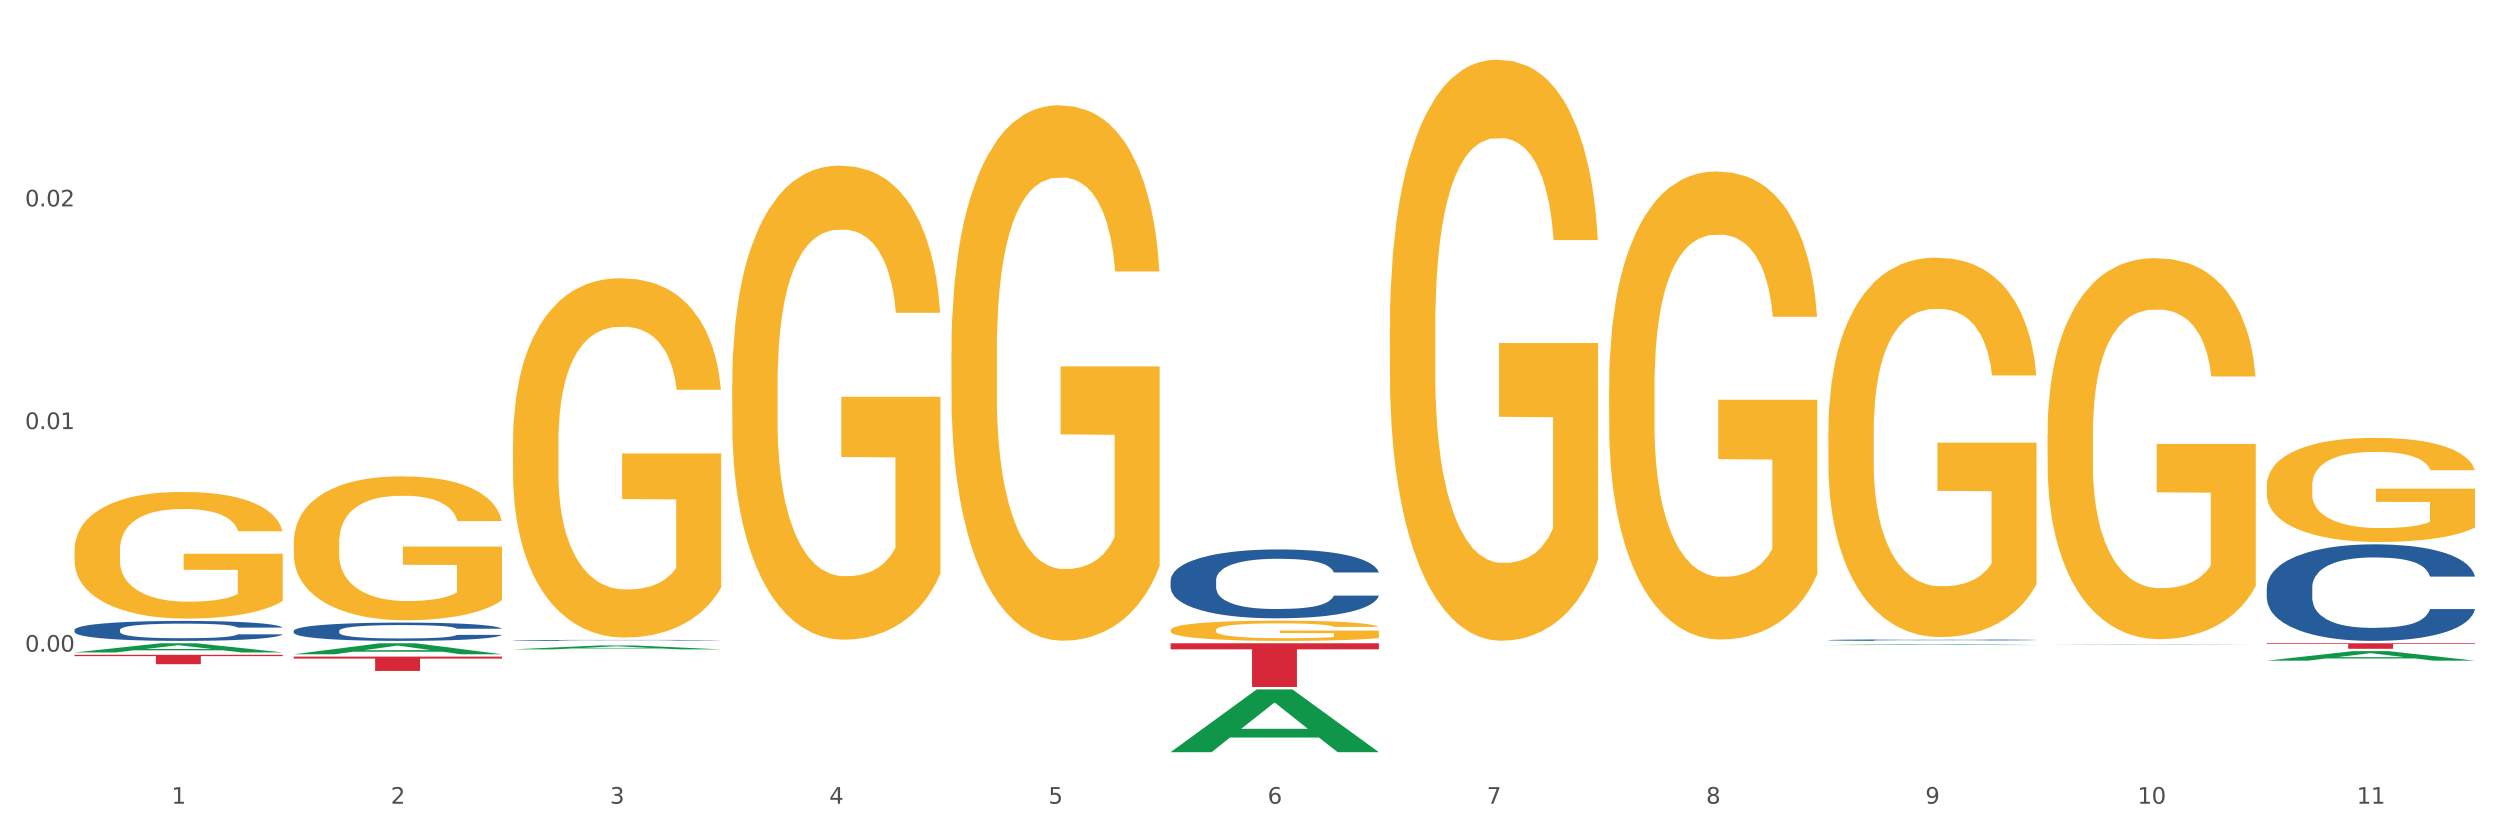 <?xml version="1.0" encoding="utf-8" standalone="no"?>
<!DOCTYPE svg PUBLIC "-//W3C//DTD SVG 1.1//EN"
  "http://www.w3.org/Graphics/SVG/1.1/DTD/svg11.dtd">
<svg xmlns:xlink="http://www.w3.org/1999/xlink" width="1080pt" height="360pt" viewBox="0 0 1080 360" xmlns="http://www.w3.org/2000/svg" version="1.1">
 <rect x="0" y="0" width="1080" height="360" fill="#333333" stroke="none"/>
 <defs>
  <style type="text/css">*{stroke-linejoin: round; stroke-linecap: butt}</style>
 </defs>
 <g id="figure_1">
  <g id="patch_1">
   <path d="M 0 360 
L 1080 360 
L 1080 0 
L 0 0 
z
" style="fill: #ffffff; stroke: #ffffff; stroke-linejoin: miter"/>
  </g>
  <g id="axes_1">
   <g id="matplotlib.axis_1">
    <g id="xtick_1">
     <g id="text_1">
      <!-- 1 -->
      <g style="fill: #4d4d4d" transform="translate(74.106 347.204) scale(0.096 -0.096)">
       <defs>
        <path id="DejaVuSans-31" d="M 794 531 
L 1825 531 
L 1825 4091 
L 703 3866 
L 703 4441 
L 1819 4666 
L 2450 4666 
L 2450 531 
L 3481 531 
L 3481 0 
L 794 0 
L 794 531 
z
" transform="scale(0.016)"/>
       </defs>
       <use xlink:href="#DejaVuSans-31"/>
      </g>
     </g>
    </g>
    <g id="xtick_2">
     <g id="text_2">
      <!-- 2 -->
      <g style="fill: #4d4d4d" transform="translate(168.812 347.204) scale(0.096 -0.096)">
       <defs>
        <path id="DejaVuSans-32" d="M 1228 531 
L 3431 531 
L 3431 0 
L 469 0 
L 469 531 
Q 828 903 1448 1529 
Q 2069 2156 2228 2338 
Q 2531 2678 2651 2914 
Q 2772 3150 2772 3378 
Q 2772 3750 2511 3984 
Q 2250 4219 1831 4219 
Q 1534 4219 1204 4116 
Q 875 4013 500 3803 
L 500 4441 
Q 881 4594 1212 4672 
Q 1544 4750 1819 4750 
Q 2544 4750 2975 4387 
Q 3406 4025 3406 3419 
Q 3406 3131 3298 2873 
Q 3191 2616 2906 2266 
Q 2828 2175 2409 1742 
Q 1991 1309 1228 531 
z
" transform="scale(0.016)"/>
       </defs>
       <use xlink:href="#DejaVuSans-32"/>
      </g>
     </g>
    </g>
    <g id="xtick_3">
     <g id="text_3">
      <!-- 3 -->
      <g style="fill: #4d4d4d" transform="translate(263.517 347.204) scale(0.096 -0.096)">
       <defs>
        <path id="DejaVuSans-33" d="M 2597 2516 
Q 3050 2419 3304 2112 
Q 3559 1806 3559 1356 
Q 3559 666 3084 287 
Q 2609 -91 1734 -91 
Q 1441 -91 1130 -33 
Q 819 25 488 141 
L 488 750 
Q 750 597 1062 519 
Q 1375 441 1716 441 
Q 2309 441 2620 675 
Q 2931 909 2931 1356 
Q 2931 1769 2642 2001 
Q 2353 2234 1838 2234 
L 1294 2234 
L 1294 2753 
L 1863 2753 
Q 2328 2753 2575 2939 
Q 2822 3125 2822 3475 
Q 2822 3834 2567 4026 
Q 2313 4219 1838 4219 
Q 1578 4219 1281 4162 
Q 984 4106 628 3988 
L 628 4550 
Q 988 4650 1302 4700 
Q 1616 4750 1894 4750 
Q 2613 4750 3031 4423 
Q 3450 4097 3450 3541 
Q 3450 3153 3228 2886 
Q 3006 2619 2597 2516 
z
" transform="scale(0.016)"/>
       </defs>
       <use xlink:href="#DejaVuSans-33"/>
      </g>
     </g>
    </g>
    <g id="xtick_4">
     <g id="text_4">
      <!-- 4 -->
      <g style="fill: #4d4d4d" transform="translate(358.223 347.204) scale(0.096 -0.096)">
       <defs>
        <path id="DejaVuSans-34" d="M 2419 4116 
L 825 1625 
L 2419 1625 
L 2419 4116 
z
M 2253 4666 
L 3047 4666 
L 3047 1625 
L 3713 1625 
L 3713 1100 
L 3047 1100 
L 3047 0 
L 2419 0 
L 2419 1100 
L 313 1100 
L 313 1709 
L 2253 4666 
z
" transform="scale(0.016)"/>
       </defs>
       <use xlink:href="#DejaVuSans-34"/>
      </g>
     </g>
    </g>
    <g id="xtick_5">
     <g id="text_5">
      <!-- 5 -->
      <g style="fill: #4d4d4d" transform="translate(452.928 347.204) scale(0.096 -0.096)">
       <defs>
        <path id="DejaVuSans-35" d="M 691 4666 
L 3169 4666 
L 3169 4134 
L 1269 4134 
L 1269 2991 
Q 1406 3038 1543 3061 
Q 1681 3084 1819 3084 
Q 2600 3084 3056 2656 
Q 3513 2228 3513 1497 
Q 3513 744 3044 326 
Q 2575 -91 1722 -91 
Q 1428 -91 1123 -41 
Q 819 9 494 109 
L 494 744 
Q 775 591 1075 516 
Q 1375 441 1709 441 
Q 2250 441 2565 725 
Q 2881 1009 2881 1497 
Q 2881 1984 2565 2268 
Q 2250 2553 1709 2553 
Q 1456 2553 1204 2497 
Q 953 2441 691 2322 
L 691 4666 
z
" transform="scale(0.016)"/>
       </defs>
       <use xlink:href="#DejaVuSans-35"/>
      </g>
     </g>
    </g>
    <g id="xtick_6">
     <g id="text_6">
      <!-- 6 -->
      <g style="fill: #4d4d4d" transform="translate(547.634 347.204) scale(0.096 -0.096)">
       <defs>
        <path id="DejaVuSans-36" d="M 2113 2584 
Q 1688 2584 1439 2293 
Q 1191 2003 1191 1497 
Q 1191 994 1439 701 
Q 1688 409 2113 409 
Q 2538 409 2786 701 
Q 3034 994 3034 1497 
Q 3034 2003 2786 2293 
Q 2538 2584 2113 2584 
z
M 3366 4563 
L 3366 3988 
Q 3128 4100 2886 4159 
Q 2644 4219 2406 4219 
Q 1781 4219 1451 3797 
Q 1122 3375 1075 2522 
Q 1259 2794 1537 2939 
Q 1816 3084 2150 3084 
Q 2853 3084 3261 2657 
Q 3669 2231 3669 1497 
Q 3669 778 3244 343 
Q 2819 -91 2113 -91 
Q 1303 -91 875 529 
Q 447 1150 447 2328 
Q 447 3434 972 4092 
Q 1497 4750 2381 4750 
Q 2619 4750 2861 4703 
Q 3103 4656 3366 4563 
z
" transform="scale(0.016)"/>
       </defs>
       <use xlink:href="#DejaVuSans-36"/>
      </g>
     </g>
    </g>
    <g id="xtick_7">
     <g id="text_7">
      <!-- 7 -->
      <g style="fill: #4d4d4d" transform="translate(642.339 347.204) scale(0.096 -0.096)">
       <defs>
        <path id="DejaVuSans-37" d="M 525 4666 
L 3525 4666 
L 3525 4397 
L 1831 0 
L 1172 0 
L 2766 4134 
L 525 4134 
L 525 4666 
z
" transform="scale(0.016)"/>
       </defs>
       <use xlink:href="#DejaVuSans-37"/>
      </g>
     </g>
    </g>
    <g id="xtick_8">
     <g id="text_8">
      <!-- 8 -->
      <g style="fill: #4d4d4d" transform="translate(737.044 347.204) scale(0.096 -0.096)">
       <defs>
        <path id="DejaVuSans-38" d="M 2034 2216 
Q 1584 2216 1326 1975 
Q 1069 1734 1069 1313 
Q 1069 891 1326 650 
Q 1584 409 2034 409 
Q 2484 409 2743 651 
Q 3003 894 3003 1313 
Q 3003 1734 2745 1975 
Q 2488 2216 2034 2216 
z
M 1403 2484 
Q 997 2584 770 2862 
Q 544 3141 544 3541 
Q 544 4100 942 4425 
Q 1341 4750 2034 4750 
Q 2731 4750 3128 4425 
Q 3525 4100 3525 3541 
Q 3525 3141 3298 2862 
Q 3072 2584 2669 2484 
Q 3125 2378 3379 2068 
Q 3634 1759 3634 1313 
Q 3634 634 3220 271 
Q 2806 -91 2034 -91 
Q 1263 -91 848 271 
Q 434 634 434 1313 
Q 434 1759 690 2068 
Q 947 2378 1403 2484 
z
M 1172 3481 
Q 1172 3119 1398 2916 
Q 1625 2713 2034 2713 
Q 2441 2713 2670 2916 
Q 2900 3119 2900 3481 
Q 2900 3844 2670 4047 
Q 2441 4250 2034 4250 
Q 1625 4250 1398 4047 
Q 1172 3844 1172 3481 
z
" transform="scale(0.016)"/>
       </defs>
       <use xlink:href="#DejaVuSans-38"/>
      </g>
     </g>
    </g>
    <g id="xtick_9">
     <g id="text_9">
      <!-- 9 -->
      <g style="fill: #4d4d4d" transform="translate(831.75 347.204) scale(0.096 -0.096)">
       <defs>
        <path id="DejaVuSans-39" d="M 703 97 
L 703 672 
Q 941 559 1184 500 
Q 1428 441 1663 441 
Q 2288 441 2617 861 
Q 2947 1281 2994 2138 
Q 2813 1869 2534 1725 
Q 2256 1581 1919 1581 
Q 1219 1581 811 2004 
Q 403 2428 403 3163 
Q 403 3881 828 4315 
Q 1253 4750 1959 4750 
Q 2769 4750 3195 4129 
Q 3622 3509 3622 2328 
Q 3622 1225 3098 567 
Q 2575 -91 1691 -91 
Q 1453 -91 1209 -44 
Q 966 3 703 97 
z
M 1959 2075 
Q 2384 2075 2632 2365 
Q 2881 2656 2881 3163 
Q 2881 3666 2632 3958 
Q 2384 4250 1959 4250 
Q 1534 4250 1286 3958 
Q 1038 3666 1038 3163 
Q 1038 2656 1286 2365 
Q 1534 2075 1959 2075 
z
" transform="scale(0.016)"/>
       </defs>
       <use xlink:href="#DejaVuSans-39"/>
      </g>
     </g>
    </g>
    <g id="xtick_10">
     <g id="text_10">
      <!-- 10 -->
      <g style="fill: #4d4d4d" transform="translate(923.401 347.204) scale(0.096 -0.096)">
       <defs>
        <path id="DejaVuSans-30" d="M 2034 4250 
Q 1547 4250 1301 3770 
Q 1056 3291 1056 2328 
Q 1056 1369 1301 889 
Q 1547 409 2034 409 
Q 2525 409 2770 889 
Q 3016 1369 3016 2328 
Q 3016 3291 2770 3770 
Q 2525 4250 2034 4250 
z
M 2034 4750 
Q 2819 4750 3233 4129 
Q 3647 3509 3647 2328 
Q 3647 1150 3233 529 
Q 2819 -91 2034 -91 
Q 1250 -91 836 529 
Q 422 1150 422 2328 
Q 422 3509 836 4129 
Q 1250 4750 2034 4750 
z
" transform="scale(0.016)"/>
       </defs>
       <use xlink:href="#DejaVuSans-31"/>
       <use xlink:href="#DejaVuSans-30" transform="translate(63.623 0)"/>
      </g>
     </g>
    </g>
    <g id="xtick_11">
     <g id="text_11">
      <!-- 11 -->
      <g style="fill: #4d4d4d" transform="translate(1018.107 347.204) scale(0.096 -0.096)">
       <use xlink:href="#DejaVuSans-31"/>
       <use xlink:href="#DejaVuSans-31" transform="translate(63.623 0)"/>
      </g>
     </g>
    </g>
    <g id="xtick_12"/>
    <g id="xtick_13"/>
    <g id="xtick_14"/>
    <g id="xtick_15"/>
    <g id="xtick_16"/>
    <g id="xtick_17"/>
    <g id="xtick_18"/>
    <g id="xtick_19"/>
    <g id="xtick_20"/>
    <g id="xtick_21"/>
   </g>
   <g id="matplotlib.axis_2">
    <g id="ytick_1">
     <g id="text_12">
      <!-- 0.00 -->
      <g style="fill: #4d4d4d" transform="translate(10.8 281.528) scale(0.096 -0.096)">
       <defs>
        <path id="DejaVuSans-2e" d="M 684 794 
L 1344 794 
L 1344 0 
L 684 0 
L 684 794 
z
" transform="scale(0.016)"/>
       </defs>
       <use xlink:href="#DejaVuSans-30"/>
       <use xlink:href="#DejaVuSans-2e" transform="translate(63.623 0)"/>
       <use xlink:href="#DejaVuSans-30" transform="translate(95.41 0)"/>
       <use xlink:href="#DejaVuSans-30" transform="translate(159.033 0)"/>
      </g>
     </g>
    </g>
    <g id="ytick_2">
     <g id="text_13">
      <!-- 0.01 -->
      <g style="fill: #4d4d4d" transform="translate(10.8 185.351) scale(0.096 -0.096)">
       <use xlink:href="#DejaVuSans-30"/>
       <use xlink:href="#DejaVuSans-2e" transform="translate(63.623 0)"/>
       <use xlink:href="#DejaVuSans-30" transform="translate(95.41 0)"/>
       <use xlink:href="#DejaVuSans-31" transform="translate(159.033 0)"/>
      </g>
     </g>
    </g>
    <g id="ytick_3">
     <g id="text_14">
      <!-- 0.02 -->
      <g style="fill: #4d4d4d" transform="translate(10.8 89.175) scale(0.096 -0.096)">
       <use xlink:href="#DejaVuSans-30"/>
       <use xlink:href="#DejaVuSans-2e" transform="translate(63.623 0)"/>
       <use xlink:href="#DejaVuSans-30" transform="translate(95.41 0)"/>
       <use xlink:href="#DejaVuSans-32" transform="translate(159.033 0)"/>
      </g>
     </g>
    </g>
    <g id="ytick_4"/>
    <g id="ytick_5"/>
    <g id="ytick_6"/>
    <g id="ytick_7"/>
   </g>
   <g id="PolyCollection_1">
    <path d="M 32.175 281.855 
L 32.268 281.851 
L 69.369 277.885 
L 84.766 277.881 
L 122.145 281.862 
L 104.337 281.862 
L 96.267 280.935 
L 57.96 280.935 
L 57.682 280.95 
L 49.891 281.862 
L 32.175 281.862 
L 32.175 281.855 
L 62.783 280.382 
L 91.444 280.378 
L 77.253 278.73 
L 77.067 278.722 
L 76.882 278.733 
L 62.691 280.378 
L 62.783 280.382 
L 32.175 281.855 
z
" clip-path="url(#p0858748acd)" style="fill: #109648"/>
    <path d="M 126.88 283.654 
L 216.851 283.654 
L 216.851 284.514 
L 181.46 284.52 
L 181.46 289.845 
L 162.058 289.845 
L 162.058 284.52 
L 126.88 284.514 
L 126.88 283.659 
L 126.88 283.654 
z
" clip-path="url(#p0858748acd)" style="fill: #d62839"/>
    <path d="M 32.175 282.871 
L 122.145 282.871 
L 122.145 283.437 
L 86.754 283.441 
L 86.754 286.945 
L 67.353 286.945 
L 67.353 283.441 
L 32.175 283.437 
L 32.175 282.874 
L 32.175 282.871 
z
" clip-path="url(#p0858748acd)" style="fill: #d62839"/>
    <path d="M 126.88 234.513 
L 126.987 234.456 
L 126.987 232.412 
L 127.199 230.652 
L 128.261 226.393 
L 129.855 222.873 
L 131.023 220.999 
L 132.192 219.466 
L 133.572 217.933 
L 135.272 216.344 
L 138.352 214.016 
L 140.264 212.823 
L 142.601 211.574 
L 146.85 209.757 
L 149.931 208.735 
L 153.117 207.884 
L 158.322 206.862 
L 161.721 206.407 
L 165.333 206.067 
L 169.688 205.84 
L 172.981 205.783 
L 180.204 205.953 
L 186.365 206.464 
L 189.339 206.862 
L 193.163 207.543 
L 195.181 207.997 
L 198.474 208.906 
L 201.873 210.098 
L 204.21 211.12 
L 207.716 213.05 
L 210.371 214.981 
L 212.814 217.366 
L 214.089 219.012 
L 215.045 220.545 
L 215.895 222.305 
L 216.744 225.088 
L 197.624 225.088 
L 196.881 223.1 
L 195.712 221.227 
L 194.013 219.41 
L 192.526 218.274 
L 189.976 216.855 
L 187.64 215.946 
L 185.196 215.265 
L 182.222 214.697 
L 179.885 214.413 
L 176.592 214.186 
L 170.113 214.243 
L 165.758 214.697 
L 162.784 215.265 
L 160.872 215.776 
L 159.172 216.344 
L 157.26 217.139 
L 155.029 218.331 
L 153.436 219.41 
L 151.843 220.772 
L 150.568 222.135 
L 149.4 223.725 
L 148.444 225.428 
L 147.7 227.188 
L 147.063 229.346 
L 146.532 232.923 
L 146.532 240.702 
L 146.744 242.462 
L 147.275 244.79 
L 147.912 246.55 
L 148.975 248.651 
L 149.931 250.07 
L 151.736 252.114 
L 153.755 253.817 
L 155.348 254.896 
L 156.941 255.805 
L 159.703 257.054 
L 162.784 258.076 
L 165.439 258.7 
L 169.051 259.268 
L 171.494 259.495 
L 173.618 259.609 
L 178.823 259.609 
L 182.541 259.439 
L 186.684 259.041 
L 189.87 258.53 
L 192.526 257.906 
L 195.5 256.884 
L 197.412 255.918 
L 197.412 244.052 
L 174.043 243.995 
L 174.043 236.103 
L 216.851 236.103 
L 216.851 259.268 
L 215.045 260.461 
L 213.027 261.539 
L 210.902 262.505 
L 207.716 263.697 
L 203.892 264.833 
L 200.492 265.627 
L 196.881 266.309 
L 192.632 266.933 
L 187.108 267.501 
L 183.709 267.728 
L 179.46 267.899 
L 174.468 267.955 
L 170.113 267.842 
L 165.864 267.558 
L 161.403 267.047 
L 157.048 266.309 
L 153.755 265.571 
L 150.462 264.662 
L 146.956 263.47 
L 144.195 262.334 
L 142.07 261.312 
L 139.733 260.006 
L 137.184 258.303 
L 135.272 256.77 
L 133.572 255.18 
L 131.767 253.136 
L 130.492 251.376 
L 129.217 249.162 
L 128.474 247.515 
L 127.624 244.96 
L 126.987 241.383 
L 126.88 234.513 
z
" clip-path="url(#p0858748acd)" style="fill: #f7b32b"/>
    <path d="M 32.175 272.121 
L 32.281 272.113 
L 32.281 271.893 
L 32.6 271.593 
L 33.77 271.042 
L 35.259 270.624 
L 37.811 270.135 
L 39.194 269.931 
L 41.002 269.702 
L 44.724 269.332 
L 48.978 269.017 
L 51.956 268.843 
L 54.189 268.733 
L 59.187 268.536 
L 62.059 268.449 
L 65.036 268.378 
L 67.589 268.331 
L 71.843 268.276 
L 75.246 268.252 
L 79.181 268.244 
L 82.477 268.252 
L 86.838 268.284 
L 93.219 268.378 
L 95.665 268.433 
L 98.961 268.528 
L 102.365 268.654 
L 105.13 268.78 
L 108.32 268.961 
L 111.617 269.198 
L 114.807 269.497 
L 117.041 269.773 
L 118.848 270.065 
L 120.444 270.419 
L 121.613 270.805 
L 122.145 271.128 
L 102.684 271.128 
L 102.152 270.837 
L 101.088 270.522 
L 100.025 270.309 
L 98.855 270.135 
L 97.047 269.938 
L 95.452 269.812 
L 92.793 269.663 
L 90.347 269.568 
L 88.327 269.513 
L 85.881 269.466 
L 80.67 269.418 
L 76.947 269.418 
L 74.608 269.434 
L 71.736 269.474 
L 69.29 269.529 
L 66.419 269.623 
L 64.186 269.726 
L 61.952 269.86 
L 60.676 269.954 
L 58.762 270.128 
L 57.486 270.269 
L 55.784 270.514 
L 54.827 270.687 
L 53.126 271.136 
L 52.381 271.467 
L 52.062 271.696 
L 51.849 271.948 
L 51.849 273.177 
L 52.487 273.729 
L 53.019 273.965 
L 53.87 274.233 
L 55.465 274.58 
L 57.805 274.918 
L 60.251 275.163 
L 62.271 275.312 
L 64.186 275.423 
L 66.1 275.509 
L 68.44 275.588 
L 70.354 275.635 
L 73.225 275.683 
L 76.628 275.706 
L 79.287 275.706 
L 84.711 275.667 
L 87.157 275.627 
L 89.496 275.572 
L 92.049 275.486 
L 94.069 275.391 
L 95.239 275.32 
L 97.153 275.17 
L 98.642 275.013 
L 99.919 274.832 
L 100.769 274.674 
L 101.726 274.438 
L 102.471 274.17 
L 102.684 274.028 
L 122.145 274.028 
L 121.72 274.312 
L 120.975 274.587 
L 119.487 274.958 
L 118.317 275.17 
L 116.509 275.43 
L 114.595 275.651 
L 111.936 275.895 
L 109.49 276.077 
L 106.937 276.234 
L 104.172 276.376 
L 99.174 276.573 
L 97.366 276.628 
L 93.538 276.723 
L 90.56 276.778 
L 86.2 276.833 
L 81.733 276.865 
L 77.054 276.872 
L 72.906 276.857 
L 68.333 276.809 
L 65.462 276.762 
L 62.271 276.691 
L 58.549 276.581 
L 55.04 276.447 
L 51.743 276.289 
L 48.659 276.108 
L 45.788 275.903 
L 42.065 275.564 
L 39.3 275.234 
L 37.28 274.926 
L 35.897 274.666 
L 34.515 274.335 
L 33.77 274.107 
L 32.6 273.555 
L 32.175 273.043 
L 32.175 272.121 
z
" clip-path="url(#p0858748acd)" style="fill: #255c99"/>
    <path d="M 126.88 272.517 
L 126.987 272.51 
L 126.987 272.308 
L 127.306 272.033 
L 128.476 271.528 
L 129.965 271.145 
L 132.517 270.697 
L 133.899 270.509 
L 135.707 270.3 
L 139.43 269.961 
L 143.683 269.672 
L 146.661 269.513 
L 148.894 269.412 
L 153.893 269.231 
L 156.764 269.152 
L 159.742 269.087 
L 162.294 269.043 
L 166.548 268.993 
L 169.951 268.971 
L 173.886 268.964 
L 177.183 268.971 
L 181.543 269 
L 187.924 269.087 
L 190.37 269.137 
L 193.667 269.224 
L 197.07 269.339 
L 199.835 269.455 
L 203.025 269.621 
L 206.322 269.838 
L 209.513 270.112 
L 211.746 270.365 
L 213.554 270.632 
L 215.149 270.957 
L 216.319 271.311 
L 216.851 271.607 
L 197.389 271.607 
L 196.857 271.34 
L 195.794 271.051 
L 194.73 270.856 
L 193.561 270.697 
L 191.753 270.517 
L 190.157 270.401 
L 187.499 270.264 
L 185.053 270.177 
L 183.032 270.127 
L 180.586 270.083 
L 175.375 270.04 
L 171.653 270.04 
L 169.313 270.054 
L 166.442 270.091 
L 163.996 270.141 
L 161.124 270.228 
L 158.891 270.322 
L 156.658 270.444 
L 155.382 270.531 
L 153.467 270.69 
L 152.191 270.82 
L 150.49 271.044 
L 149.533 271.203 
L 147.831 271.614 
L 147.087 271.918 
L 146.768 272.127 
L 146.555 272.358 
L 146.555 273.485 
L 147.193 273.991 
L 147.725 274.207 
L 148.575 274.453 
L 150.171 274.771 
L 152.51 275.081 
L 154.956 275.305 
L 156.977 275.442 
L 158.891 275.544 
L 160.805 275.623 
L 163.145 275.695 
L 165.059 275.739 
L 167.931 275.782 
L 171.334 275.804 
L 173.993 275.804 
L 179.416 275.767 
L 181.862 275.731 
L 184.202 275.681 
L 186.754 275.601 
L 188.775 275.515 
L 189.945 275.45 
L 191.859 275.312 
L 193.348 275.168 
L 194.624 275.002 
L 195.475 274.857 
L 196.432 274.641 
L 197.176 274.395 
L 197.389 274.265 
L 216.851 274.265 
L 216.425 274.525 
L 215.681 274.778 
L 214.192 275.117 
L 213.022 275.312 
L 211.214 275.551 
L 209.3 275.753 
L 206.641 275.977 
L 204.195 276.143 
L 201.643 276.287 
L 198.878 276.417 
L 193.88 276.598 
L 192.072 276.649 
L 188.243 276.735 
L 185.265 276.786 
L 180.905 276.836 
L 176.439 276.865 
L 171.759 276.872 
L 167.612 276.858 
L 163.039 276.815 
L 160.167 276.771 
L 156.977 276.706 
L 153.255 276.605 
L 149.745 276.482 
L 146.448 276.338 
L 143.364 276.172 
L 140.493 275.984 
L 136.771 275.674 
L 134.006 275.37 
L 131.985 275.089 
L 130.603 274.85 
L 129.22 274.547 
L 128.476 274.337 
L 127.306 273.832 
L 126.88 273.362 
L 126.88 272.517 
z
" clip-path="url(#p0858748acd)" style="fill: #255c99"/>
    <path d="M 221.586 276.635 
L 221.692 276.635 
L 221.692 276.624 
L 222.011 276.609 
L 223.181 276.581 
L 224.67 276.56 
L 227.222 276.536 
L 228.605 276.526 
L 230.413 276.514 
L 234.135 276.496 
L 238.389 276.48 
L 241.367 276.472 
L 243.6 276.466 
L 248.598 276.456 
L 251.47 276.452 
L 254.447 276.448 
L 257 276.446 
L 261.254 276.443 
L 264.657 276.442 
L 268.592 276.442 
L 271.888 276.442 
L 276.249 276.444 
L 282.63 276.448 
L 285.076 276.451 
L 288.372 276.456 
L 291.775 276.462 
L 294.541 276.468 
L 297.731 276.477 
L 301.028 276.489 
L 304.218 276.504 
L 306.451 276.518 
L 308.259 276.533 
L 309.855 276.55 
L 311.024 276.57 
L 311.556 276.586 
L 292.095 276.586 
L 291.563 276.571 
L 290.499 276.555 
L 289.436 276.545 
L 288.266 276.536 
L 286.458 276.526 
L 284.863 276.52 
L 282.204 276.513 
L 279.758 276.508 
L 277.738 276.505 
L 275.292 276.503 
L 270.081 276.5 
L 266.358 276.5 
L 264.019 276.501 
L 261.147 276.503 
L 258.701 276.506 
L 255.83 276.511 
L 253.597 276.516 
L 251.363 276.522 
L 250.087 276.527 
L 248.173 276.536 
L 246.897 276.543 
L 245.195 276.555 
L 244.238 276.564 
L 242.536 276.586 
L 241.792 276.603 
L 241.473 276.614 
L 241.26 276.627 
L 241.26 276.688 
L 241.898 276.715 
L 242.43 276.727 
L 243.281 276.741 
L 244.876 276.758 
L 247.216 276.775 
L 249.662 276.787 
L 251.682 276.795 
L 253.597 276.8 
L 255.511 276.804 
L 257.851 276.808 
L 259.765 276.811 
L 262.636 276.813 
L 266.039 276.814 
L 268.698 276.814 
L 274.122 276.812 
L 276.568 276.81 
L 278.907 276.808 
L 281.46 276.803 
L 283.48 276.798 
L 284.65 276.795 
L 286.564 276.787 
L 288.053 276.78 
L 289.329 276.771 
L 290.18 276.763 
L 291.137 276.751 
L 291.882 276.738 
L 292.095 276.73 
L 311.556 276.73 
L 311.131 276.745 
L 310.386 276.758 
L 308.897 276.777 
L 307.728 276.787 
L 305.92 276.8 
L 304.005 276.811 
L 301.347 276.824 
L 298.901 276.833 
L 296.348 276.841 
L 293.583 276.848 
L 288.585 276.858 
L 286.777 276.86 
L 282.949 276.865 
L 279.971 276.868 
L 275.611 276.87 
L 271.144 276.872 
L 266.465 276.872 
L 262.317 276.872 
L 257.744 276.869 
L 254.873 276.867 
L 251.682 276.863 
L 247.96 276.858 
L 244.451 276.851 
L 241.154 276.843 
L 238.07 276.834 
L 235.198 276.824 
L 231.476 276.807 
L 228.711 276.791 
L 226.691 276.775 
L 225.308 276.762 
L 223.926 276.746 
L 223.181 276.734 
L 222.011 276.707 
L 221.586 276.681 
L 221.586 276.635 
z
" clip-path="url(#p0858748acd)" style="fill: #255c99"/>
    <path d="M 505.702 250.728 
L 505.809 250.701 
L 505.809 249.94 
L 506.128 248.907 
L 507.298 247.005 
L 508.786 245.564 
L 511.339 243.879 
L 512.721 243.173 
L 514.529 242.385 
L 518.251 241.107 
L 522.505 240.02 
L 525.483 239.422 
L 527.716 239.042 
L 532.715 238.362 
L 535.586 238.063 
L 538.564 237.819 
L 541.116 237.656 
L 545.37 237.465 
L 548.773 237.384 
L 552.708 237.357 
L 556.005 237.384 
L 560.365 237.493 
L 566.746 237.819 
L 569.192 238.009 
L 572.489 238.335 
L 575.892 238.77 
L 578.657 239.205 
L 581.847 239.83 
L 585.144 240.645 
L 588.335 241.678 
L 590.568 242.629 
L 592.376 243.635 
L 593.971 244.858 
L 595.141 246.189 
L 595.673 247.304 
L 576.211 247.304 
L 575.679 246.298 
L 574.616 245.211 
L 573.552 244.477 
L 572.382 243.879 
L 570.575 243.2 
L 568.979 242.765 
L 566.321 242.249 
L 563.875 241.923 
L 561.854 241.732 
L 559.408 241.569 
L 554.197 241.406 
L 550.475 241.406 
L 548.135 241.461 
L 545.264 241.596 
L 542.818 241.787 
L 539.946 242.113 
L 537.713 242.466 
L 535.48 242.928 
L 534.204 243.254 
L 532.289 243.852 
L 531.013 244.341 
L 529.312 245.184 
L 528.354 245.782 
L 526.653 247.331 
L 525.908 248.472 
L 525.589 249.261 
L 525.377 250.13 
L 525.377 254.37 
L 526.015 256.272 
L 526.547 257.088 
L 527.397 258.012 
L 528.993 259.208 
L 531.332 260.376 
L 533.778 261.219 
L 535.799 261.735 
L 537.713 262.116 
L 539.627 262.415 
L 541.967 262.686 
L 543.881 262.849 
L 546.753 263.012 
L 550.156 263.094 
L 552.814 263.094 
L 558.238 262.958 
L 560.684 262.822 
L 563.024 262.632 
L 565.576 262.333 
L 567.597 262.007 
L 568.767 261.762 
L 570.681 261.246 
L 572.17 260.702 
L 573.446 260.077 
L 574.297 259.534 
L 575.254 258.718 
L 575.998 257.794 
L 576.211 257.305 
L 595.673 257.305 
L 595.247 258.284 
L 594.503 259.235 
L 593.014 260.512 
L 591.844 261.246 
L 590.036 262.143 
L 588.122 262.904 
L 585.463 263.746 
L 583.017 264.371 
L 580.465 264.915 
L 577.7 265.404 
L 572.701 266.084 
L 570.894 266.274 
L 567.065 266.6 
L 564.087 266.79 
L 559.727 266.98 
L 555.26 267.089 
L 550.581 267.116 
L 546.434 267.062 
L 541.861 266.899 
L 538.989 266.736 
L 535.799 266.491 
L 532.077 266.111 
L 528.567 265.649 
L 525.27 265.105 
L 522.186 264.48 
L 519.315 263.773 
L 515.593 262.605 
L 512.828 261.463 
L 510.807 260.403 
L 509.425 259.507 
L 508.042 258.365 
L 507.298 257.577 
L 506.128 255.674 
L 505.702 253.908 
L 505.702 250.728 
z
" clip-path="url(#p0858748acd)" style="fill: #255c99"/>
    <path d="M 789.819 276.52 
L 789.925 276.52 
L 789.925 276.503 
L 790.244 276.481 
L 791.414 276.44 
L 792.903 276.409 
L 795.455 276.373 
L 796.838 276.358 
L 798.646 276.341 
L 802.368 276.314 
L 806.622 276.29 
L 809.6 276.278 
L 811.833 276.269 
L 816.831 276.255 
L 819.703 276.248 
L 822.68 276.243 
L 825.233 276.24 
L 829.487 276.236 
L 832.89 276.234 
L 836.825 276.233 
L 840.121 276.234 
L 844.482 276.236 
L 850.862 276.243 
L 853.308 276.247 
L 856.605 276.254 
L 860.008 276.264 
L 862.773 276.273 
L 865.964 276.286 
L 869.261 276.304 
L 872.451 276.326 
L 874.684 276.346 
L 876.492 276.368 
L 878.087 276.394 
L 879.257 276.423 
L 879.789 276.447 
L 860.327 276.447 
L 859.796 276.425 
L 858.732 276.402 
L 857.669 276.386 
L 856.499 276.373 
L 854.691 276.359 
L 853.096 276.349 
L 850.437 276.338 
L 847.991 276.331 
L 845.97 276.327 
L 843.524 276.324 
L 838.313 276.32 
L 834.591 276.32 
L 832.252 276.321 
L 829.38 276.324 
L 826.934 276.328 
L 824.063 276.335 
L 821.83 276.343 
L 819.596 276.353 
L 818.32 276.36 
L 816.406 276.373 
L 815.13 276.383 
L 813.428 276.401 
L 812.471 276.414 
L 810.769 276.447 
L 810.025 276.472 
L 809.706 276.489 
L 809.493 276.508 
L 809.493 276.599 
L 810.131 276.64 
L 810.663 276.657 
L 811.514 276.677 
L 813.109 276.703 
L 815.449 276.728 
L 817.895 276.746 
L 819.915 276.757 
L 821.83 276.765 
L 823.744 276.771 
L 826.083 276.777 
L 827.998 276.781 
L 830.869 276.784 
L 834.272 276.786 
L 836.931 276.786 
L 842.355 276.783 
L 844.801 276.78 
L 847.14 276.776 
L 849.693 276.77 
L 851.713 276.763 
L 852.883 276.757 
L 854.797 276.746 
L 856.286 276.735 
L 857.562 276.721 
L 858.413 276.71 
L 859.37 276.692 
L 860.115 276.672 
L 860.327 276.662 
L 879.789 276.662 
L 879.364 276.683 
L 878.619 276.703 
L 877.13 276.731 
L 875.961 276.746 
L 874.153 276.766 
L 872.238 276.782 
L 869.58 276.8 
L 867.134 276.813 
L 864.581 276.825 
L 861.816 276.836 
L 856.818 276.85 
L 855.01 276.854 
L 851.181 276.861 
L 848.204 276.865 
L 843.843 276.87 
L 839.377 276.872 
L 834.698 276.872 
L 830.55 276.871 
L 825.977 276.868 
L 823.106 276.864 
L 819.915 276.859 
L 816.193 276.851 
L 812.684 276.841 
L 809.387 276.829 
L 806.303 276.816 
L 803.431 276.801 
L 799.709 276.776 
L 796.944 276.751 
L 794.924 276.728 
L 793.541 276.709 
L 792.158 276.684 
L 791.414 276.668 
L 790.244 276.627 
L 789.819 276.589 
L 789.819 276.52 
z
" clip-path="url(#p0858748acd)" style="fill: #255c99"/>
    <path d="M 505.702 277.881 
L 595.673 277.881 
L 595.673 280.51 
L 560.281 280.527 
L 560.281 296.797 
L 540.88 296.797 
L 540.88 280.527 
L 505.702 280.51 
L 505.702 277.899 
L 505.702 277.881 
z
" clip-path="url(#p0858748acd)" style="fill: #d62839"/>
    <path d="M 979.23 253.898 
L 979.336 253.86 
L 979.336 252.793 
L 979.655 251.345 
L 980.825 248.678 
L 982.314 246.659 
L 984.866 244.296 
L 986.249 243.306 
L 988.057 242.201 
L 991.779 240.41 
L 996.033 238.886 
L 999.01 238.048 
L 1001.244 237.514 
L 1006.242 236.562 
L 1009.114 236.143 
L 1012.091 235.8 
L 1014.644 235.571 
L 1018.898 235.305 
L 1022.301 235.19 
L 1026.236 235.152 
L 1029.532 235.19 
L 1033.893 235.343 
L 1040.273 235.8 
L 1042.719 236.067 
L 1046.016 236.524 
L 1049.419 237.133 
L 1052.184 237.743 
L 1055.375 238.619 
L 1058.672 239.762 
L 1061.862 241.21 
L 1064.095 242.544 
L 1065.903 243.953 
L 1067.498 245.668 
L 1068.668 247.535 
L 1069.2 249.097 
L 1049.738 249.097 
L 1049.207 247.687 
L 1048.143 246.163 
L 1047.08 245.135 
L 1045.91 244.296 
L 1044.102 243.344 
L 1042.507 242.734 
L 1039.848 242.01 
L 1037.402 241.553 
L 1035.381 241.286 
L 1032.935 241.058 
L 1027.724 240.829 
L 1024.002 240.829 
L 1021.663 240.905 
L 1018.791 241.096 
L 1016.345 241.363 
L 1013.474 241.82 
L 1011.24 242.315 
L 1009.007 242.963 
L 1007.731 243.42 
L 1005.817 244.258 
L 1004.541 244.944 
L 1002.839 246.125 
L 1001.882 246.963 
L 1000.18 249.135 
L 999.436 250.735 
L 999.117 251.84 
L 998.904 253.06 
L 998.904 259.003 
L 999.542 261.67 
L 1000.074 262.813 
L 1000.925 264.109 
L 1002.52 265.785 
L 1004.86 267.423 
L 1007.306 268.605 
L 1009.326 269.329 
L 1011.24 269.862 
L 1013.155 270.281 
L 1015.494 270.662 
L 1017.409 270.891 
L 1020.28 271.119 
L 1023.683 271.234 
L 1026.342 271.234 
L 1031.766 271.043 
L 1034.212 270.853 
L 1036.551 270.586 
L 1039.104 270.167 
L 1041.124 269.71 
L 1042.294 269.367 
L 1044.208 268.643 
L 1045.697 267.881 
L 1046.973 267.004 
L 1047.824 266.242 
L 1048.781 265.099 
L 1049.526 263.804 
L 1049.738 263.118 
L 1069.2 263.118 
L 1068.775 264.49 
L 1068.03 265.823 
L 1066.541 267.614 
L 1065.371 268.643 
L 1063.564 269.9 
L 1061.649 270.967 
L 1058.991 272.148 
L 1056.545 273.024 
L 1053.992 273.786 
L 1051.227 274.472 
L 1046.229 275.425 
L 1044.421 275.691 
L 1040.592 276.149 
L 1037.615 276.415 
L 1033.254 276.682 
L 1028.788 276.834 
L 1024.109 276.872 
L 1019.961 276.796 
L 1015.388 276.568 
L 1012.517 276.339 
L 1009.326 275.996 
L 1005.604 275.463 
L 1002.095 274.815 
L 998.798 274.053 
L 995.714 273.177 
L 992.842 272.186 
L 989.12 270.548 
L 986.355 268.948 
L 984.334 267.462 
L 982.952 266.204 
L 981.569 264.604 
L 980.825 263.499 
L 979.655 260.832 
L 979.23 258.356 
L 979.23 253.898 
z
" clip-path="url(#p0858748acd)" style="fill: #255c99"/>
    <path d="M 884.524 187.58 
L 884.631 187.43 
L 884.631 182.018 
L 884.843 177.357 
L 885.905 166.081 
L 887.499 156.759 
L 888.667 151.798 
L 889.835 147.738 
L 891.216 143.679 
L 892.916 139.469 
L 895.996 133.305 
L 897.908 130.148 
L 900.245 126.84 
L 904.494 122.029 
L 907.575 119.323 
L 910.761 117.067 
L 915.966 114.361 
L 919.365 113.158 
L 922.977 112.256 
L 927.332 111.655 
L 930.625 111.505 
L 937.848 111.956 
L 944.009 113.309 
L 946.983 114.361 
L 950.807 116.165 
L 952.825 117.368 
L 956.118 119.774 
L 959.517 122.931 
L 961.854 125.637 
L 965.359 130.749 
L 968.015 135.861 
L 970.458 142.175 
L 971.733 146.536 
L 972.689 150.595 
L 973.539 155.256 
L 974.388 162.623 
L 955.268 162.623 
L 954.525 157.361 
L 953.356 152.399 
L 951.657 147.588 
L 950.17 144.581 
L 947.62 140.822 
L 945.283 138.417 
L 942.84 136.613 
L 939.866 135.109 
L 937.529 134.357 
L 934.236 133.756 
L 927.757 133.906 
L 923.402 135.109 
L 920.427 136.613 
L 918.515 137.966 
L 916.816 139.469 
L 914.904 141.574 
L 912.673 144.731 
L 911.08 147.588 
L 909.487 151.196 
L 908.212 154.805 
L 907.043 159.014 
L 906.087 163.525 
L 905.344 168.186 
L 904.707 173.899 
L 904.175 183.371 
L 904.175 203.968 
L 904.388 208.629 
L 904.919 214.793 
L 905.556 219.454 
L 906.619 225.017 
L 907.575 228.776 
L 909.38 234.188 
L 911.399 238.699 
L 912.992 241.555 
L 914.585 243.961 
L 917.347 247.268 
L 920.427 249.975 
L 923.083 251.628 
L 926.695 253.132 
L 929.138 253.733 
L 931.262 254.034 
L 936.467 254.034 
L 940.185 253.583 
L 944.327 252.531 
L 947.514 251.177 
L 950.17 249.524 
L 953.144 246.817 
L 955.056 244.261 
L 955.056 212.839 
L 931.687 212.688 
L 931.687 191.79 
L 974.495 191.79 
L 974.495 253.132 
L 972.689 256.289 
L 970.671 259.146 
L 968.546 261.702 
L 965.359 264.859 
L 961.535 267.866 
L 958.136 269.971 
L 954.525 271.775 
L 950.276 273.429 
L 944.752 274.932 
L 941.353 275.534 
L 937.104 275.985 
L 932.112 276.135 
L 927.757 275.834 
L 923.508 275.083 
L 919.047 273.73 
L 914.691 271.775 
L 911.399 269.82 
L 908.106 267.415 
L 904.6 264.258 
L 901.839 261.251 
L 899.714 258.544 
L 897.377 255.086 
L 894.828 250.576 
L 892.916 246.517 
L 891.216 242.307 
L 889.411 236.894 
L 888.136 232.234 
L 886.861 226.37 
L 886.118 222.01 
L 885.268 215.244 
L 884.631 205.772 
L 884.524 187.58 
z
" clip-path="url(#p0858748acd)" style="fill: #f7b32b"/>
    <path d="M 789.819 187.05 
L 789.925 186.9 
L 789.925 181.511 
L 790.138 176.87 
L 791.2 165.643 
L 792.793 156.361 
L 793.962 151.421 
L 795.13 147.379 
L 796.511 143.337 
L 798.21 139.145 
L 801.291 133.008 
L 803.203 129.864 
L 805.54 126.57 
L 809.789 121.78 
L 812.869 119.085 
L 816.056 116.84 
L 821.261 114.145 
L 824.66 112.948 
L 828.271 112.049 
L 832.626 111.45 
L 835.919 111.301 
L 843.142 111.75 
L 849.303 113.097 
L 852.277 114.145 
L 856.101 115.942 
L 858.12 117.139 
L 861.413 119.534 
L 864.812 122.678 
L 867.149 125.373 
L 870.654 130.463 
L 873.309 135.553 
L 875.753 141.84 
L 877.027 146.181 
L 877.983 150.223 
L 878.833 154.864 
L 879.683 162.2 
L 860.563 162.2 
L 859.819 156.96 
L 858.651 152.02 
L 856.951 147.229 
L 855.464 144.235 
L 852.915 140.493 
L 850.578 138.097 
L 848.135 136.301 
L 845.161 134.804 
L 842.824 134.056 
L 839.531 133.457 
L 833.051 133.606 
L 828.696 134.804 
L 825.722 136.301 
L 823.81 137.648 
L 822.11 139.145 
L 820.198 141.241 
L 817.968 144.385 
L 816.374 147.229 
L 814.781 150.822 
L 813.506 154.415 
L 812.338 158.607 
L 811.382 163.098 
L 810.638 167.739 
L 810.001 173.427 
L 809.47 182.858 
L 809.47 203.368 
L 809.682 208.008 
L 810.213 214.146 
L 810.851 218.787 
L 811.913 224.326 
L 812.869 228.069 
L 814.675 233.458 
L 816.693 237.949 
L 818.286 240.793 
L 819.88 243.188 
L 822.641 246.482 
L 825.722 249.177 
L 828.377 250.823 
L 831.989 252.32 
L 834.432 252.919 
L 836.557 253.218 
L 841.761 253.218 
L 845.479 252.769 
L 849.622 251.721 
L 852.809 250.374 
L 855.464 248.727 
L 858.438 246.033 
L 860.35 243.488 
L 860.35 212.2 
L 836.981 212.05 
L 836.981 191.242 
L 879.789 191.242 
L 879.789 252.32 
L 877.983 255.464 
L 875.965 258.308 
L 873.841 260.853 
L 870.654 263.997 
L 866.83 266.991 
L 863.431 269.087 
L 859.819 270.883 
L 855.57 272.53 
L 850.047 274.027 
L 846.648 274.626 
L 842.399 275.075 
L 837.406 275.225 
L 833.051 274.925 
L 828.802 274.177 
L 824.341 272.829 
L 819.986 270.883 
L 816.693 268.937 
L 813.4 266.542 
L 809.895 263.398 
L 807.133 260.404 
L 805.009 257.71 
L 802.672 254.266 
L 800.122 249.775 
L 798.21 245.733 
L 796.511 241.542 
L 794.705 236.152 
L 793.43 231.512 
L 792.156 225.673 
L 791.412 221.332 
L 790.562 214.595 
L 789.925 205.164 
L 789.819 187.05 
z
" clip-path="url(#p0858748acd)" style="fill: #f7b32b"/>
    <path d="M 695.113 167.503 
L 695.22 167.318 
L 695.22 160.67 
L 695.432 154.945 
L 696.494 141.095 
L 698.088 129.645 
L 699.256 123.55 
L 700.424 118.564 
L 701.805 113.578 
L 703.505 108.407 
L 706.585 100.836 
L 708.497 96.957 
L 710.834 92.895 
L 715.083 86.985 
L 718.164 83.661 
L 721.35 80.891 
L 726.555 77.567 
L 729.954 76.089 
L 733.566 74.981 
L 737.921 74.242 
L 741.214 74.058 
L 748.437 74.612 
L 754.598 76.274 
L 757.572 77.567 
L 761.396 79.783 
L 763.414 81.26 
L 766.707 84.215 
L 770.106 88.093 
L 772.443 91.417 
L 775.948 97.696 
L 778.604 103.975 
L 781.047 111.731 
L 782.322 117.087 
L 783.278 122.073 
L 784.128 127.798 
L 784.977 136.847 
L 765.857 136.847 
L 765.114 130.383 
L 763.945 124.289 
L 762.246 118.38 
L 760.759 114.686 
L 758.209 110.069 
L 755.872 107.114 
L 753.429 104.898 
L 750.455 103.052 
L 748.118 102.128 
L 744.825 101.39 
L 738.346 101.574 
L 733.991 103.052 
L 731.016 104.898 
L 729.104 106.56 
L 727.405 108.407 
L 725.493 110.993 
L 723.262 114.871 
L 721.669 118.38 
L 720.076 122.812 
L 718.801 127.244 
L 717.632 132.415 
L 716.676 137.955 
L 715.933 143.68 
L 715.296 150.698 
L 714.764 162.332 
L 714.764 187.632 
L 714.977 193.357 
L 715.508 200.929 
L 716.145 206.654 
L 717.208 213.487 
L 718.164 218.104 
L 719.969 224.752 
L 721.988 230.292 
L 723.581 233.801 
L 725.174 236.756 
L 727.936 240.819 
L 731.016 244.143 
L 733.672 246.174 
L 737.284 248.021 
L 739.727 248.76 
L 741.851 249.129 
L 747.056 249.129 
L 750.774 248.575 
L 754.916 247.282 
L 758.103 245.62 
L 760.759 243.589 
L 763.733 240.265 
L 765.645 237.125 
L 765.645 198.528 
L 742.276 198.344 
L 742.276 172.674 
L 785.084 172.674 
L 785.084 248.021 
L 783.278 251.899 
L 781.26 255.408 
L 779.135 258.547 
L 775.948 262.426 
L 772.124 266.119 
L 768.725 268.704 
L 765.114 270.921 
L 760.865 272.952 
L 755.341 274.799 
L 751.942 275.537 
L 747.693 276.091 
L 742.701 276.276 
L 738.346 275.907 
L 734.097 274.983 
L 729.636 273.321 
L 725.28 270.921 
L 721.988 268.52 
L 718.695 265.565 
L 715.189 261.687 
L 712.428 257.993 
L 710.303 254.669 
L 707.966 250.422 
L 705.417 244.882 
L 703.505 239.895 
L 701.805 234.724 
L 700 228.076 
L 698.725 222.351 
L 697.45 215.149 
L 696.707 209.793 
L 695.857 201.483 
L 695.22 189.849 
L 695.113 167.503 
z
" clip-path="url(#p0858748acd)" style="fill: #f7b32b"/>
    <path d="M 600.408 141.765 
L 600.514 141.536 
L 600.514 133.283 
L 600.727 126.176 
L 601.789 108.981 
L 603.382 94.767 
L 604.551 87.201 
L 605.719 81.011 
L 607.1 74.821 
L 608.799 68.402 
L 611.88 59.002 
L 613.792 54.188 
L 616.129 49.144 
L 620.378 41.808 
L 623.458 37.681 
L 626.645 34.242 
L 631.85 30.115 
L 635.249 28.281 
L 638.86 26.906 
L 643.215 25.989 
L 646.508 25.759 
L 653.731 26.447 
L 659.892 28.511 
L 662.867 30.115 
L 666.691 32.867 
L 668.709 34.701 
L 672.002 38.369 
L 675.401 43.183 
L 677.738 47.31 
L 681.243 55.105 
L 683.899 62.9 
L 686.342 72.529 
L 687.616 79.177 
L 688.572 85.367 
L 689.422 92.474 
L 690.272 103.708 
L 671.152 103.708 
L 670.408 95.684 
L 669.24 88.118 
L 667.54 80.782 
L 666.053 76.197 
L 663.504 70.465 
L 661.167 66.797 
L 658.724 64.046 
L 655.75 61.753 
L 653.413 60.607 
L 650.12 59.69 
L 643.64 59.919 
L 639.285 61.753 
L 636.311 64.046 
L 634.399 66.109 
L 632.699 68.402 
L 630.787 71.612 
L 628.557 76.426 
L 626.963 80.782 
L 625.37 86.284 
L 624.095 91.787 
L 622.927 98.206 
L 621.971 105.084 
L 621.227 112.191 
L 620.59 120.903 
L 620.059 135.346 
L 620.059 166.755 
L 620.271 173.862 
L 620.803 183.261 
L 621.44 190.369 
L 622.502 198.851 
L 623.458 204.583 
L 625.264 212.836 
L 627.282 219.714 
L 628.875 224.07 
L 630.469 227.738 
L 633.231 232.782 
L 636.311 236.908 
L 638.967 239.43 
L 642.578 241.723 
L 645.021 242.64 
L 647.146 243.098 
L 652.351 243.098 
L 656.068 242.411 
L 660.211 240.806 
L 663.398 238.743 
L 666.053 236.221 
L 669.027 232.094 
L 670.939 228.197 
L 670.939 180.281 
L 647.571 180.052 
L 647.571 148.185 
L 690.378 148.185 
L 690.378 241.723 
L 688.572 246.537 
L 686.554 250.893 
L 684.43 254.791 
L 681.243 259.605 
L 677.419 264.19 
L 674.02 267.4 
L 670.408 270.151 
L 666.159 272.673 
L 660.636 274.966 
L 657.237 275.883 
L 652.988 276.571 
L 647.995 276.8 
L 643.64 276.341 
L 639.391 275.195 
L 634.93 273.132 
L 630.575 270.151 
L 627.282 267.171 
L 623.989 263.503 
L 620.484 258.688 
L 617.722 254.103 
L 615.598 249.976 
L 613.261 244.703 
L 610.711 237.826 
L 608.799 231.635 
L 607.1 225.216 
L 605.294 216.963 
L 604.019 209.856 
L 602.745 200.915 
L 602.001 194.266 
L 601.151 183.949 
L 600.514 169.506 
L 600.408 141.765 
z
" clip-path="url(#p0858748acd)" style="fill: #f7b32b"/>
    <path d="M 505.702 272.167 
L 505.809 272.159 
L 505.809 271.871 
L 506.021 271.624 
L 507.083 271.025 
L 508.677 270.529 
L 509.845 270.266 
L 511.014 270.05 
L 512.394 269.834 
L 514.094 269.611 
L 517.174 269.283 
L 519.086 269.115 
L 521.423 268.94 
L 525.672 268.684 
L 528.753 268.54 
L 531.939 268.42 
L 537.144 268.277 
L 540.543 268.213 
L 544.155 268.165 
L 548.51 268.133 
L 551.803 268.125 
L 559.026 268.149 
L 565.187 268.221 
L 568.161 268.277 
L 571.985 268.372 
L 574.003 268.436 
L 577.296 268.564 
L 580.695 268.732 
L 583.032 268.876 
L 586.537 269.147 
L 589.193 269.419 
L 591.636 269.754 
L 592.911 269.986 
L 593.867 270.202 
L 594.717 270.449 
L 595.566 270.841 
L 576.446 270.841 
L 575.703 270.561 
L 574.534 270.298 
L 572.835 270.042 
L 571.348 269.882 
L 568.798 269.683 
L 566.461 269.555 
L 564.018 269.459 
L 561.044 269.379 
L 558.707 269.339 
L 555.414 269.307 
L 548.935 269.315 
L 544.58 269.379 
L 541.606 269.459 
L 539.694 269.531 
L 537.994 269.611 
L 536.082 269.723 
L 533.851 269.89 
L 532.258 270.042 
L 530.665 270.234 
L 529.39 270.426 
L 528.222 270.649 
L 527.266 270.889 
L 526.522 271.137 
L 525.885 271.44 
L 525.354 271.943 
L 525.354 273.038 
L 525.566 273.285 
L 526.097 273.613 
L 526.734 273.861 
L 527.797 274.156 
L 528.753 274.356 
L 530.558 274.644 
L 532.577 274.883 
L 534.17 275.035 
L 535.763 275.163 
L 538.525 275.339 
L 541.606 275.482 
L 544.261 275.57 
L 547.873 275.65 
L 550.316 275.682 
L 552.44 275.698 
L 557.645 275.698 
L 561.363 275.674 
L 565.505 275.618 
L 568.692 275.546 
L 571.348 275.458 
L 574.322 275.315 
L 576.234 275.179 
L 576.234 273.509 
L 552.865 273.501 
L 552.865 272.391 
L 595.673 272.391 
L 595.673 275.65 
L 593.867 275.818 
L 591.849 275.97 
L 589.724 276.106 
L 586.537 276.273 
L 582.713 276.433 
L 579.314 276.545 
L 575.703 276.641 
L 571.454 276.729 
L 565.93 276.809 
L 562.531 276.841 
L 558.282 276.864 
L 553.29 276.872 
L 548.935 276.856 
L 544.686 276.817 
L 540.225 276.745 
L 535.87 276.641 
L 532.577 276.537 
L 529.284 276.409 
L 525.778 276.241 
L 523.017 276.082 
L 520.892 275.938 
L 518.555 275.754 
L 516.006 275.514 
L 514.094 275.299 
L 512.394 275.075 
L 510.589 274.787 
L 509.314 274.54 
L 508.039 274.228 
L 507.296 273.996 
L 506.446 273.637 
L 505.809 273.134 
L 505.702 272.167 
z
" clip-path="url(#p0858748acd)" style="fill: #f7b32b"/>
    <path d="M 410.997 152.355 
L 411.103 152.144 
L 411.103 144.538 
L 411.316 137.989 
L 412.378 122.144 
L 413.971 109.045 
L 415.14 102.073 
L 416.308 96.369 
L 417.689 90.664 
L 419.388 84.749 
L 422.469 76.087 
L 424.381 71.65 
L 426.718 67.002 
L 430.967 60.242 
L 434.047 56.439 
L 437.234 53.27 
L 442.439 49.467 
L 445.838 47.777 
L 449.449 46.509 
L 453.804 45.664 
L 457.097 45.453 
L 464.32 46.086 
L 470.481 47.988 
L 473.456 49.467 
L 477.28 52.002 
L 479.298 53.692 
L 482.591 57.073 
L 485.99 61.509 
L 488.327 65.312 
L 491.832 72.495 
L 494.488 79.678 
L 496.931 88.552 
L 498.205 94.679 
L 499.161 100.383 
L 500.011 106.932 
L 500.861 117.284 
L 481.741 117.284 
L 480.997 109.89 
L 479.829 102.918 
L 478.129 96.157 
L 476.642 91.932 
L 474.093 86.65 
L 471.756 83.27 
L 469.313 80.735 
L 466.339 78.622 
L 464.002 77.566 
L 460.709 76.721 
L 454.229 76.932 
L 449.874 78.622 
L 446.9 80.735 
L 444.988 82.636 
L 443.288 84.749 
L 441.376 87.707 
L 439.146 92.143 
L 437.552 96.157 
L 435.959 101.228 
L 434.684 106.298 
L 433.516 112.214 
L 432.56 118.552 
L 431.816 125.101 
L 431.179 133.13 
L 430.648 146.44 
L 430.648 175.384 
L 430.86 181.933 
L 431.392 190.595 
L 432.029 197.145 
L 433.091 204.962 
L 434.047 210.243 
L 435.853 217.849 
L 437.871 224.187 
L 439.464 228.201 
L 441.058 231.582 
L 443.82 236.23 
L 446.9 240.032 
L 449.556 242.356 
L 453.167 244.469 
L 455.61 245.314 
L 457.735 245.737 
L 462.94 245.737 
L 466.657 245.103 
L 470.8 243.624 
L 473.987 241.723 
L 476.642 239.399 
L 479.616 235.596 
L 481.528 232.004 
L 481.528 187.849 
L 458.16 187.637 
L 458.16 158.271 
L 500.967 158.271 
L 500.967 244.469 
L 499.161 248.906 
L 497.143 252.92 
L 495.019 256.511 
L 491.832 260.948 
L 488.008 265.174 
L 484.609 268.131 
L 480.997 270.667 
L 476.748 272.991 
L 471.225 275.103 
L 467.826 275.948 
L 463.577 276.582 
L 458.584 276.793 
L 454.229 276.371 
L 449.98 275.314 
L 445.519 273.413 
L 441.164 270.667 
L 437.871 267.92 
L 434.578 264.54 
L 431.073 260.103 
L 428.311 255.878 
L 426.187 252.075 
L 423.85 247.216 
L 421.3 240.877 
L 419.388 235.173 
L 417.689 229.258 
L 415.883 221.652 
L 414.608 215.103 
L 413.334 206.863 
L 412.59 200.736 
L 411.74 191.229 
L 411.103 177.919 
L 410.997 152.355 
z
" clip-path="url(#p0858748acd)" style="fill: #f7b32b"/>
    <path d="M 316.291 166.177 
L 316.398 165.989 
L 316.398 159.256 
L 316.61 153.457 
L 317.672 139.428 
L 319.266 127.831 
L 320.434 121.658 
L 321.603 116.607 
L 322.983 111.557 
L 324.683 106.319 
L 327.763 98.65 
L 329.675 94.722 
L 332.012 90.607 
L 336.261 84.621 
L 339.342 81.254 
L 342.528 78.448 
L 347.733 75.081 
L 351.132 73.585 
L 354.744 72.463 
L 359.099 71.714 
L 362.392 71.527 
L 369.615 72.089 
L 375.776 73.772 
L 378.75 75.081 
L 382.574 77.326 
L 384.592 78.823 
L 387.885 81.815 
L 391.284 85.744 
L 393.621 89.11 
L 397.127 95.47 
L 399.782 101.83 
L 402.225 109.686 
L 403.5 115.111 
L 404.456 120.161 
L 405.306 125.96 
L 406.155 135.126 
L 387.035 135.126 
L 386.292 128.579 
L 385.123 122.406 
L 383.424 116.42 
L 381.937 112.679 
L 379.387 108.003 
L 377.051 105.01 
L 374.607 102.765 
L 371.633 100.895 
L 369.296 99.96 
L 366.003 99.211 
L 359.524 99.398 
L 355.169 100.895 
L 352.195 102.765 
L 350.283 104.449 
L 348.583 106.319 
L 346.671 108.938 
L 344.44 112.866 
L 342.847 116.42 
L 341.254 120.91 
L 339.979 125.399 
L 338.811 130.636 
L 337.855 136.248 
L 337.111 142.047 
L 336.474 149.155 
L 335.943 160.939 
L 335.943 186.565 
L 336.155 192.364 
L 336.686 200.033 
L 337.323 205.832 
L 338.386 212.753 
L 339.342 217.429 
L 341.147 224.163 
L 343.166 229.775 
L 344.759 233.329 
L 346.352 236.322 
L 349.114 240.437 
L 352.195 243.804 
L 354.85 245.861 
L 358.462 247.732 
L 360.905 248.48 
L 363.029 248.854 
L 368.234 248.854 
L 371.952 248.293 
L 376.095 246.984 
L 379.281 245.3 
L 381.937 243.243 
L 384.911 239.876 
L 386.823 236.696 
L 386.823 197.601 
L 363.454 197.414 
L 363.454 171.414 
L 406.262 171.414 
L 406.262 247.732 
L 404.456 251.66 
L 402.438 255.214 
L 400.313 258.394 
L 397.127 262.322 
L 393.303 266.063 
L 389.903 268.682 
L 386.292 270.926 
L 382.043 272.984 
L 376.519 274.855 
L 373.12 275.603 
L 368.871 276.164 
L 363.879 276.351 
L 359.524 275.977 
L 355.275 275.042 
L 350.814 273.358 
L 346.459 270.926 
L 343.166 268.495 
L 339.873 265.502 
L 336.367 261.574 
L 333.606 257.833 
L 331.481 254.466 
L 329.144 250.164 
L 326.595 244.552 
L 324.683 239.501 
L 322.983 234.264 
L 321.178 227.53 
L 319.903 221.731 
L 318.628 214.436 
L 317.885 209.012 
L 317.035 200.594 
L 316.398 188.81 
L 316.291 166.177 
z
" clip-path="url(#p0858748acd)" style="fill: #f7b32b"/>
    <path d="M 221.586 191.932 
L 221.692 191.79 
L 221.692 186.687 
L 221.905 182.292 
L 222.967 171.659 
L 224.56 162.87 
L 225.729 158.191 
L 226.897 154.364 
L 228.278 150.536 
L 229.978 146.566 
L 233.058 140.754 
L 234.97 137.777 
L 237.307 134.658 
L 241.556 130.121 
L 244.636 127.569 
L 247.823 125.443 
L 253.028 122.891 
L 256.427 121.757 
L 260.038 120.906 
L 264.394 120.339 
L 267.686 120.198 
L 274.91 120.623 
L 281.07 121.899 
L 284.045 122.891 
L 287.869 124.592 
L 289.887 125.726 
L 293.18 127.995 
L 296.579 130.972 
L 298.916 133.524 
L 302.421 138.344 
L 305.077 143.164 
L 307.52 149.118 
L 308.794 153.229 
L 309.75 157.057 
L 310.6 161.452 
L 311.45 168.399 
L 292.33 168.399 
L 291.586 163.437 
L 290.418 158.758 
L 288.718 154.222 
L 287.231 151.386 
L 284.682 147.842 
L 282.345 145.574 
L 279.902 143.873 
L 276.928 142.455 
L 274.591 141.746 
L 271.298 141.179 
L 264.818 141.321 
L 260.463 142.455 
L 257.489 143.873 
L 255.577 145.149 
L 253.878 146.566 
L 251.966 148.551 
L 249.735 151.528 
L 248.142 154.222 
L 246.548 157.624 
L 245.274 161.027 
L 244.105 164.996 
L 243.149 169.249 
L 242.406 173.644 
L 241.768 179.031 
L 241.237 187.963 
L 241.237 207.385 
L 241.45 211.779 
L 241.981 217.592 
L 242.618 221.987 
L 243.68 227.232 
L 244.636 230.776 
L 246.442 235.88 
L 248.46 240.133 
L 250.054 242.827 
L 251.647 245.095 
L 254.409 248.214 
L 257.489 250.766 
L 260.145 252.325 
L 263.756 253.743 
L 266.199 254.31 
L 268.324 254.593 
L 273.529 254.593 
L 277.246 254.168 
L 281.389 253.176 
L 284.576 251.9 
L 287.231 250.34 
L 290.206 247.788 
L 292.118 245.378 
L 292.118 215.749 
L 268.749 215.607 
L 268.749 195.902 
L 311.556 195.902 
L 311.556 253.743 
L 309.75 256.72 
L 307.732 259.413 
L 305.608 261.824 
L 302.421 264.801 
L 298.597 267.636 
L 295.198 269.621 
L 291.586 271.322 
L 287.338 272.881 
L 281.814 274.299 
L 278.415 274.866 
L 274.166 275.291 
L 269.174 275.433 
L 264.818 275.15 
L 260.57 274.441 
L 256.108 273.165 
L 251.753 271.322 
L 248.46 269.479 
L 245.167 267.211 
L 241.662 264.234 
L 238.9 261.398 
L 236.776 258.846 
L 234.439 255.586 
L 231.89 251.333 
L 229.978 247.505 
L 228.278 243.535 
L 226.472 238.432 
L 225.198 234.037 
L 223.923 228.508 
L 223.179 224.397 
L 222.33 218.017 
L 221.692 209.086 
L 221.586 191.932 
z
" clip-path="url(#p0858748acd)" style="fill: #f7b32b"/>
    <path d="M 979.23 209.944 
L 979.336 209.903 
L 979.336 208.424 
L 979.548 207.15 
L 980.611 204.069 
L 982.204 201.522 
L 983.372 200.166 
L 984.541 199.057 
L 985.922 197.947 
L 987.621 196.797 
L 990.702 195.112 
L 992.614 194.25 
L 994.951 193.346 
L 999.2 192.031 
L 1002.28 191.291 
L 1005.467 190.675 
L 1010.672 189.936 
L 1014.071 189.607 
L 1017.682 189.36 
L 1022.037 189.196 
L 1025.33 189.155 
L 1032.553 189.278 
L 1038.714 189.648 
L 1041.688 189.936 
L 1045.512 190.429 
L 1047.531 190.757 
L 1050.824 191.415 
L 1054.223 192.277 
L 1056.56 193.017 
L 1060.065 194.414 
L 1062.72 195.811 
L 1065.164 197.536 
L 1066.438 198.728 
L 1067.394 199.837 
L 1068.244 201.111 
L 1069.094 203.124 
L 1049.974 203.124 
L 1049.23 201.686 
L 1048.062 200.33 
L 1046.362 199.016 
L 1044.875 198.194 
L 1042.326 197.167 
L 1039.989 196.509 
L 1037.546 196.016 
L 1034.572 195.605 
L 1032.235 195.4 
L 1028.942 195.236 
L 1022.462 195.277 
L 1018.107 195.605 
L 1015.133 196.016 
L 1013.221 196.386 
L 1011.521 196.797 
L 1009.609 197.372 
L 1007.379 198.235 
L 1005.785 199.016 
L 1004.192 200.002 
L 1002.917 200.988 
L 1001.749 202.138 
L 1000.793 203.371 
L 1000.049 204.644 
L 999.412 206.205 
L 998.881 208.794 
L 998.881 214.423 
L 999.093 215.696 
L 999.624 217.381 
L 1000.262 218.654 
L 1001.324 220.175 
L 1002.28 221.202 
L 1004.086 222.681 
L 1006.104 223.913 
L 1007.697 224.694 
L 1009.291 225.351 
L 1012.052 226.255 
L 1015.133 226.995 
L 1017.788 227.447 
L 1021.4 227.858 
L 1023.843 228.022 
L 1025.968 228.104 
L 1031.172 228.104 
L 1034.89 227.981 
L 1039.033 227.693 
L 1042.22 227.323 
L 1044.875 226.872 
L 1047.849 226.132 
L 1049.761 225.434 
L 1049.761 216.847 
L 1026.392 216.806 
L 1026.392 211.095 
L 1069.2 211.095 
L 1069.2 227.858 
L 1067.394 228.72 
L 1065.376 229.501 
L 1063.252 230.199 
L 1060.065 231.062 
L 1056.241 231.884 
L 1052.842 232.459 
L 1049.23 232.952 
L 1044.981 233.404 
L 1039.458 233.815 
L 1036.059 233.979 
L 1031.81 234.103 
L 1026.817 234.144 
L 1022.462 234.062 
L 1018.213 233.856 
L 1013.752 233.486 
L 1009.397 232.952 
L 1006.104 232.418 
L 1002.811 231.761 
L 999.306 230.898 
L 996.544 230.076 
L 994.42 229.337 
L 992.083 228.392 
L 989.533 227.159 
L 987.621 226.05 
L 985.922 224.899 
L 984.116 223.42 
L 982.841 222.147 
L 981.567 220.544 
L 980.823 219.353 
L 979.973 217.504 
L 979.336 214.916 
L 979.23 209.944 
z
" clip-path="url(#p0858748acd)" style="fill: #f7b32b"/>
    <path d="M 979.23 277.881 
L 1069.2 277.881 
L 1069.2 278.214 
L 1033.809 278.217 
L 1033.809 280.281 
L 1014.408 280.281 
L 1014.408 278.217 
L 979.23 278.214 
L 979.23 277.883 
L 979.23 277.881 
z
" clip-path="url(#p0858748acd)" style="fill: #d62839"/>
    <path d="M 32.175 237.803 
L 32.281 237.753 
L 32.281 235.955 
L 32.494 234.405 
L 33.556 230.658 
L 35.149 227.56 
L 36.318 225.91 
L 37.486 224.561 
L 38.867 223.212 
L 40.567 221.813 
L 43.647 219.764 
L 45.559 218.715 
L 47.896 217.615 
L 52.145 216.016 
L 55.225 215.117 
L 58.412 214.367 
L 63.617 213.468 
L 67.016 213.068 
L 70.627 212.768 
L 74.983 212.568 
L 78.275 212.518 
L 85.499 212.668 
L 91.659 213.118 
L 94.634 213.468 
L 98.458 214.068 
L 100.476 214.467 
L 103.769 215.267 
L 107.168 216.316 
L 109.505 217.216 
L 113.01 218.915 
L 115.666 220.614 
L 118.109 222.712 
L 119.383 224.162 
L 120.339 225.511 
L 121.189 227.06 
L 122.039 229.508 
L 102.919 229.508 
L 102.175 227.759 
L 101.007 226.11 
L 99.307 224.511 
L 97.82 223.512 
L 95.271 222.263 
L 92.934 221.463 
L 90.491 220.864 
L 87.517 220.364 
L 85.18 220.114 
L 81.887 219.914 
L 75.407 219.964 
L 71.052 220.364 
L 68.078 220.864 
L 66.166 221.313 
L 64.467 221.813 
L 62.555 222.513 
L 60.324 223.562 
L 58.731 224.511 
L 57.137 225.711 
L 55.863 226.91 
L 54.694 228.309 
L 53.738 229.808 
L 52.995 231.357 
L 52.357 233.256 
L 51.826 236.404 
L 51.826 243.25 
L 52.039 244.799 
L 52.57 246.848 
L 53.207 248.397 
L 54.269 250.246 
L 55.225 251.495 
L 57.031 253.294 
L 59.049 254.793 
L 60.643 255.743 
L 62.236 256.542 
L 64.998 257.642 
L 68.078 258.541 
L 70.734 259.091 
L 74.345 259.59 
L 76.788 259.79 
L 78.913 259.89 
L 84.118 259.89 
L 87.835 259.74 
L 91.978 259.391 
L 95.165 258.941 
L 97.82 258.391 
L 100.795 257.492 
L 102.707 256.642 
L 102.707 246.198 
L 79.338 246.148 
L 79.338 239.203 
L 122.145 239.203 
L 122.145 259.59 
L 120.339 260.64 
L 118.321 261.589 
L 116.197 262.439 
L 113.01 263.488 
L 109.186 264.487 
L 105.787 265.187 
L 102.175 265.787 
L 97.927 266.336 
L 92.403 266.836 
L 89.004 267.036 
L 84.755 267.186 
L 79.763 267.236 
L 75.407 267.136 
L 71.159 266.886 
L 66.697 266.436 
L 62.342 265.787 
L 59.049 265.137 
L 55.756 264.338 
L 52.251 263.288 
L 49.489 262.289 
L 47.365 261.389 
L 45.028 260.24 
L 42.479 258.741 
L 40.567 257.392 
L 38.867 255.993 
L 37.061 254.194 
L 35.787 252.645 
L 34.512 250.696 
L 33.768 249.247 
L 32.919 246.998 
L 32.281 243.85 
L 32.175 237.803 
z
" clip-path="url(#p0858748acd)" style="fill: #f7b32b"/>
    <path d="M 126.88 282.636 
L 126.973 282.632 
L 164.074 277.885 
L 179.471 277.881 
L 216.851 282.645 
L 199.042 282.645 
L 190.973 281.536 
L 152.666 281.536 
L 152.387 281.554 
L 144.596 282.645 
L 126.88 282.645 
L 126.88 282.636 
L 157.489 280.874 
L 186.15 280.869 
L 171.958 278.896 
L 171.773 278.887 
L 171.587 278.901 
L 157.396 280.869 
L 157.489 280.874 
L 126.88 282.636 
z
" clip-path="url(#p0858748acd)" style="fill: #109648"/>
    <path d="M 221.586 280.523 
L 221.679 280.522 
L 258.78 278.836 
L 274.177 278.835 
L 311.556 280.527 
L 293.748 280.527 
L 285.678 280.133 
L 247.371 280.133 
L 247.093 280.139 
L 239.302 280.527 
L 221.586 280.527 
L 221.586 280.523 
L 252.194 279.897 
L 280.855 279.896 
L 266.664 279.195 
L 266.478 279.192 
L 266.293 279.197 
L 252.102 279.896 
L 252.194 279.897 
L 221.586 280.523 
z
" clip-path="url(#p0858748acd)" style="fill: #109648"/>
    <path d="M 505.702 324.899 
L 505.795 324.873 
L 542.896 297.831 
L 558.293 297.806 
L 595.673 324.95 
L 577.864 324.95 
L 569.795 318.629 
L 531.488 318.629 
L 531.209 318.731 
L 523.418 324.95 
L 505.702 324.95 
L 505.702 324.899 
L 536.311 314.857 
L 564.971 314.831 
L 550.78 303.591 
L 550.595 303.54 
L 550.409 303.617 
L 536.218 314.831 
L 536.311 314.857 
L 505.702 324.899 
z
" clip-path="url(#p0858748acd)" style="fill: #109648"/>
    <path d="M 789.819 278.657 
L 789.912 278.657 
L 827.013 278.29 
L 842.41 278.29 
L 879.789 278.658 
L 861.981 278.658 
L 853.911 278.572 
L 815.604 278.572 
L 815.326 278.573 
L 807.535 278.658 
L 789.819 278.658 
L 789.819 278.657 
L 820.427 278.521 
L 849.088 278.521 
L 834.897 278.368 
L 834.711 278.368 
L 834.526 278.369 
L 820.335 278.521 
L 820.427 278.521 
L 789.819 278.657 
z
" clip-path="url(#p0858748acd)" style="fill: #109648"/>
    <path d="M 884.524 278.443 
L 884.617 278.442 
L 921.718 278.264 
L 937.115 278.263 
L 974.495 278.443 
L 956.686 278.443 
L 948.616 278.401 
L 910.31 278.401 
L 910.031 278.402 
L 902.24 278.443 
L 884.524 278.443 
L 884.524 278.443 
L 915.133 278.376 
L 943.793 278.376 
L 929.602 278.302 
L 929.417 278.301 
L 929.231 278.302 
L 915.04 278.376 
L 915.133 278.376 
L 884.524 278.443 
z
" clip-path="url(#p0858748acd)" style="fill: #109648"/>
    <path d="M 979.23 285.41 
L 979.323 285.406 
L 1016.424 281.293 
L 1031.821 281.289 
L 1069.2 285.418 
L 1051.391 285.418 
L 1043.322 284.456 
L 1005.015 284.456 
L 1004.737 284.472 
L 996.946 285.418 
L 979.23 285.418 
L 979.23 285.41 
L 1009.838 283.883 
L 1038.499 283.879 
L 1024.308 282.169 
L 1024.122 282.161 
L 1023.937 282.173 
L 1009.745 283.879 
L 1009.838 283.883 
L 979.23 285.41 
z
" clip-path="url(#p0858748acd)" style="fill: #109648"/>
   </g>
  </g>
 </g>
 <defs>
  <clipPath id="p0858748acd">
   <rect x="32.175" y="10.8" width="1037.025" height="329.109"/>
  </clipPath>
 </defs>
</svg>
